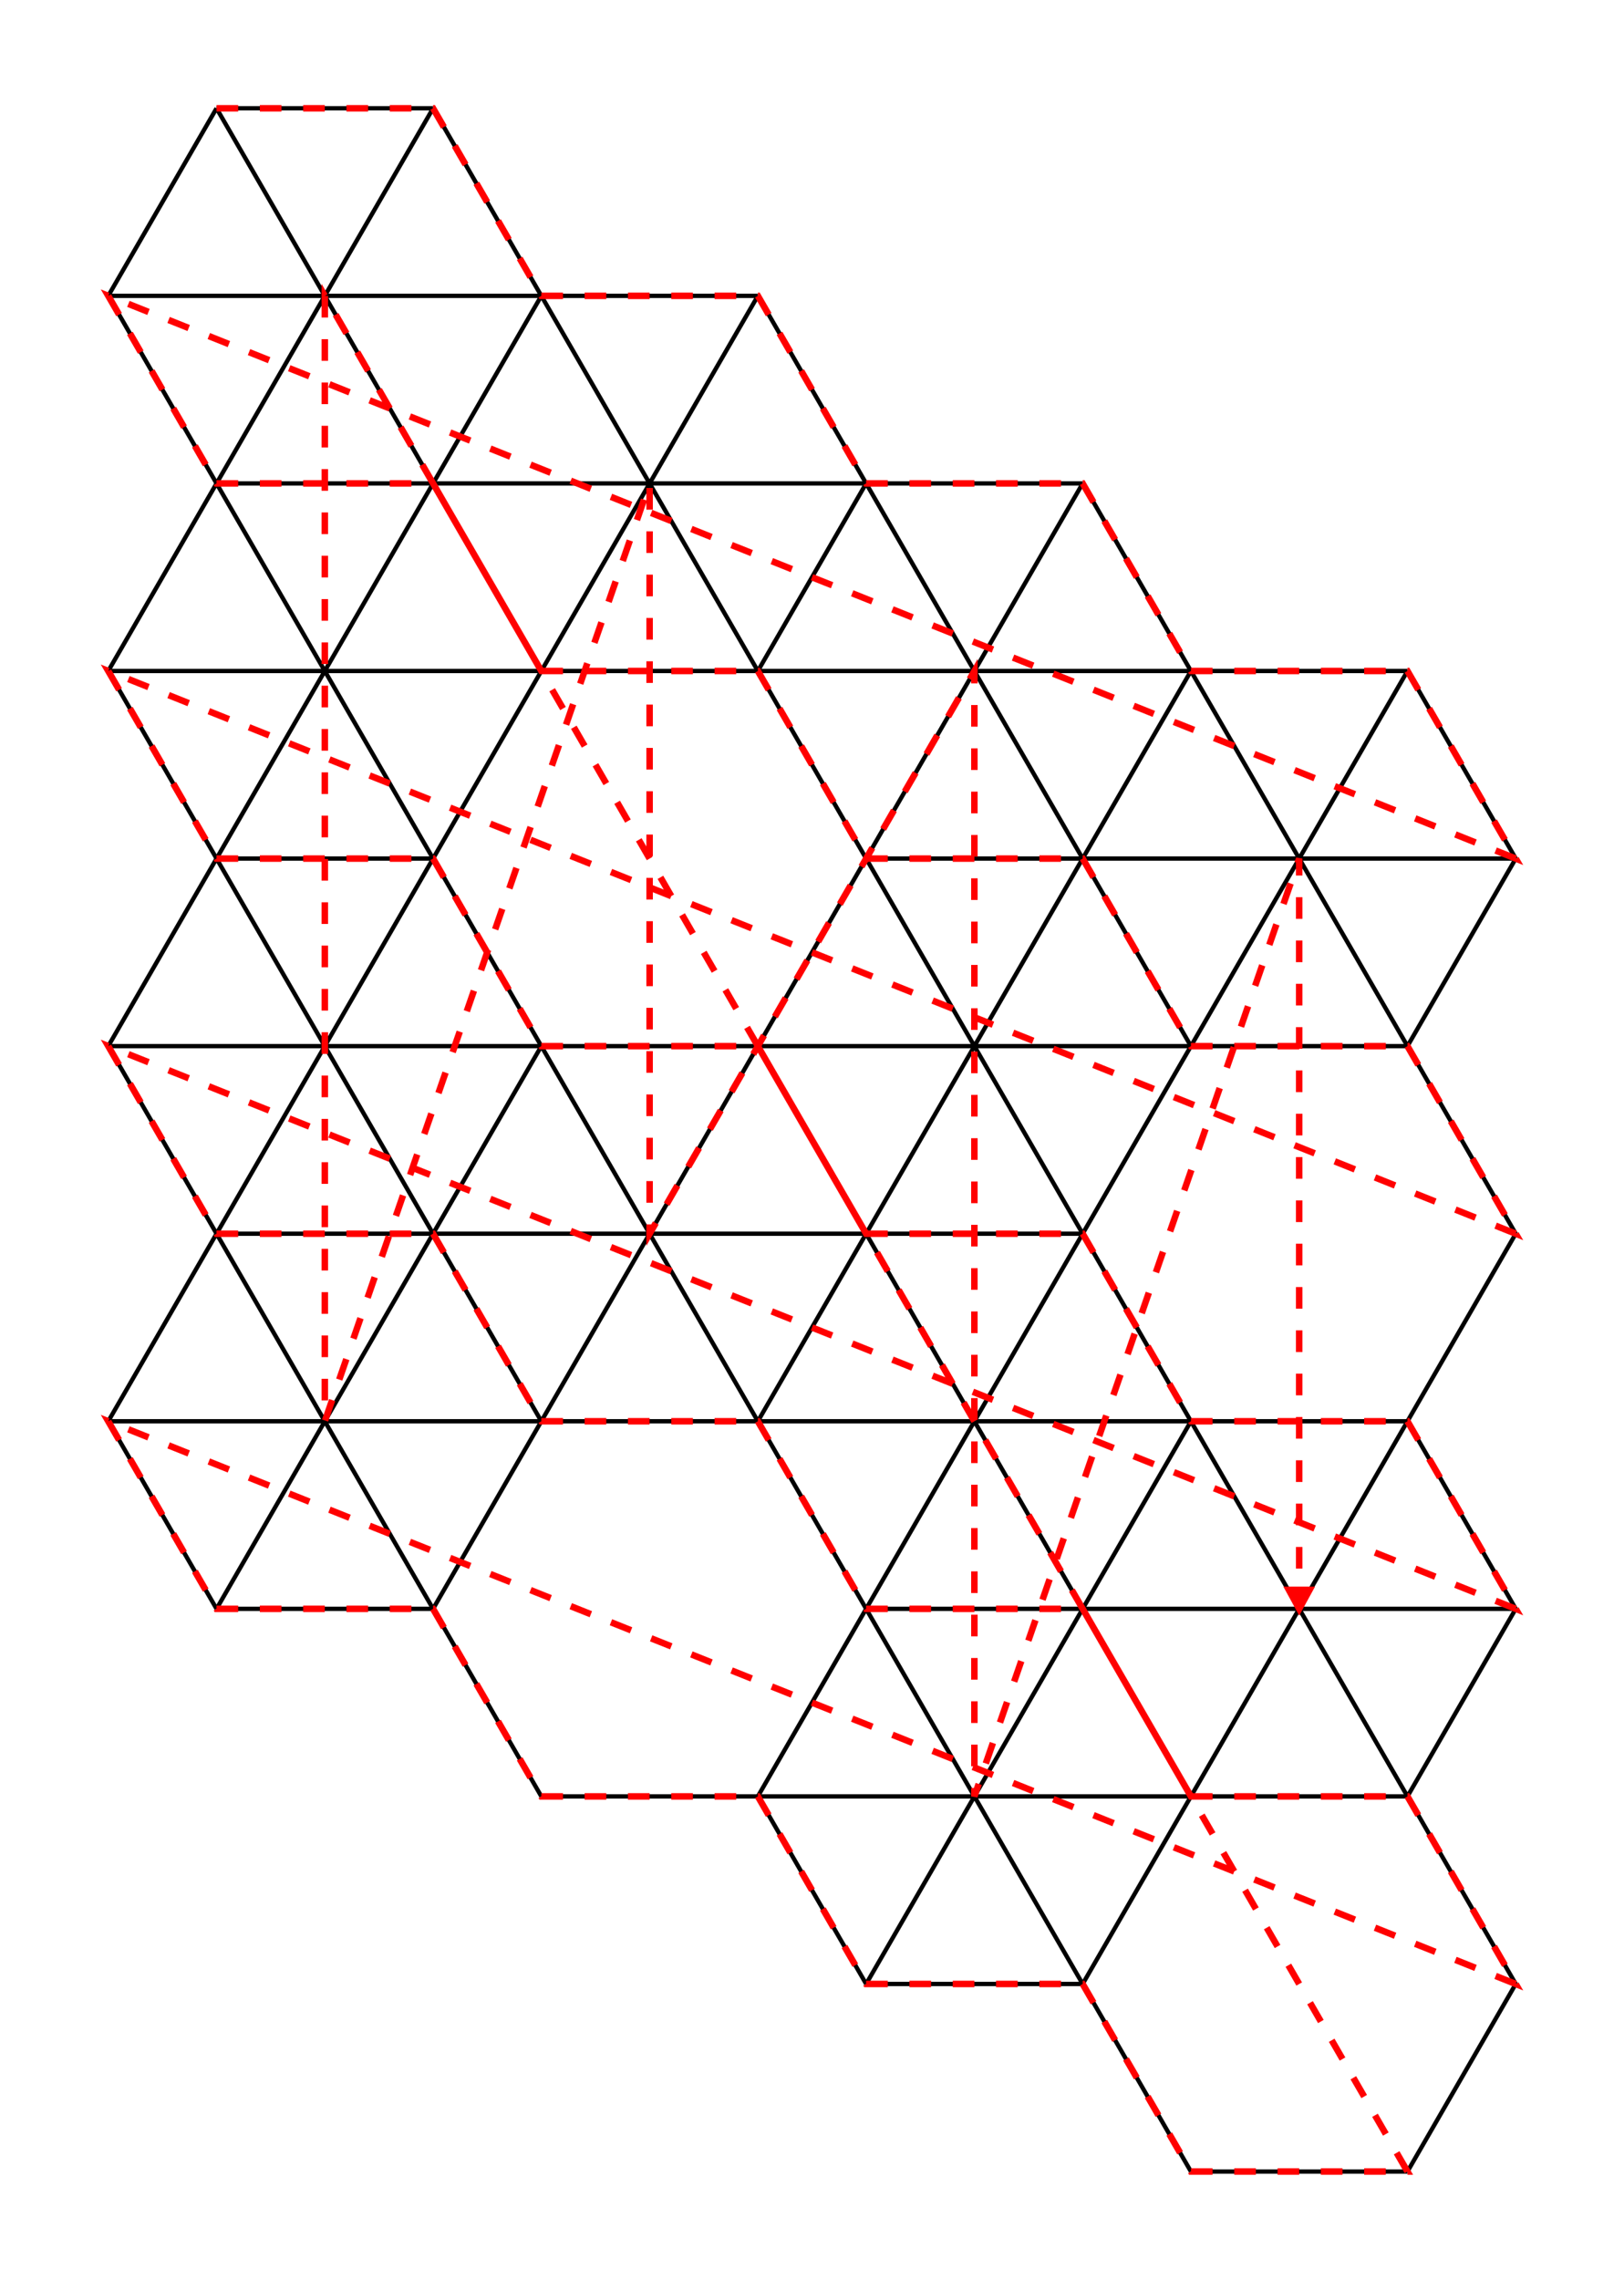 <?xml version='1.0' encoding='UTF-8'?>
<svg xmlns:rdf="http://www.w3.org/1999/02/22-rdf-syntax-ns#" xmlns:cc="http://creativecommons.org/ns#" xmlns:dc="http://purl.org/dc/elements/1.1/" viewBox="-50.0 -25.0 375.0 526.314" xmlns="http://www.w3.org/2000/svg"><g><title>Tiling</title><desc>Finite tessellation of regular polygons</desc><g style="stroke:black"><title>Edges</title><desc>Sides of the regular polygons</desc><line x1="-25.0" y1="43.301" x2="0.0" y2="86.603"/><line x1="-25.0" y1="129.904" x2="0.0" y2="173.205"/><line x1="-25.0" y1="216.506" x2="0.0" y2="259.808"/><line x1="-25.0" y1="303.109" x2="0.0" y2="346.41"/><line x1="0.0" y1="0.0" x2="50.0" y2="0.0"/><line x1="0.0" y1="86.603" x2="50.0" y2="86.603"/><line x1="0.0" y1="173.205" x2="50.0" y2="173.205"/><line x1="0.0" y1="259.808" x2="50.0" y2="259.808"/><line x1="0.0" y1="346.41" x2="50.0" y2="346.41"/><line x1="50.0" y1="0.0" x2="75.0" y2="43.301"/><line x1="50.0" y1="86.603" x2="75.0" y2="129.904"/><line x1="50.0" y1="173.205" x2="75.0" y2="216.506"/><line x1="50.0" y1="259.808" x2="75.0" y2="303.109"/><line x1="50.0" y1="346.41" x2="75.0" y2="389.711"/><line x1="75.0" y1="43.301" x2="125.0" y2="43.301"/><line x1="75.0" y1="129.904" x2="125.0" y2="129.904"/><line x1="75.0" y1="216.506" x2="125.0" y2="216.506"/><line x1="75.0" y1="303.109" x2="125.0" y2="303.109"/><line x1="75.0" y1="389.711" x2="125.0" y2="389.711"/><line x1="125.0" y1="43.301" x2="150.0" y2="86.603"/><line x1="125.0" y1="129.904" x2="150.0" y2="173.205"/><line x1="125.0" y1="216.506" x2="150.0" y2="259.808"/><line x1="125.0" y1="303.109" x2="150.0" y2="346.41"/><line x1="125.0" y1="389.711" x2="150.0" y2="433.013"/><line x1="150.0" y1="86.603" x2="200.0" y2="86.603"/><line x1="150.0" y1="173.205" x2="200.0" y2="173.205"/><line x1="150.0" y1="259.808" x2="200.0" y2="259.808"/><line x1="150.0" y1="346.41" x2="200.0" y2="346.41"/><line x1="150.0" y1="433.013" x2="200.0" y2="433.013"/><line x1="200.0" y1="86.603" x2="225.0" y2="129.904"/><line x1="200.0" y1="173.205" x2="225.0" y2="216.506"/><line x1="200.0" y1="259.808" x2="225.0" y2="303.109"/><line x1="200.0" y1="346.41" x2="225.0" y2="389.711"/><line x1="200.0" y1="433.013" x2="225.0" y2="476.314"/><line x1="225.0" y1="129.904" x2="275.0" y2="129.904"/><line x1="225.0" y1="216.506" x2="275.0" y2="216.506"/><line x1="225.0" y1="303.109" x2="275.0" y2="303.109"/><line x1="225.0" y1="389.711" x2="275.0" y2="389.711"/><line x1="225.0" y1="476.314" x2="275.0" y2="476.314"/><line x1="275.0" y1="129.904" x2="300.0" y2="173.205"/><line x1="275.0" y1="216.506" x2="300.0" y2="259.808"/><line x1="275.0" y1="303.109" x2="300.0" y2="346.41"/><line x1="275.0" y1="389.711" x2="300.0" y2="433.013"/><line x1="0.0" y1="0.0" x2="-25.0" y2="43.301"/><line x1="0.0" y1="86.603" x2="-25.0" y2="129.904"/><line x1="0.0" y1="173.205" x2="-25.0" y2="216.506"/><line x1="0.0" y1="259.808" x2="-25.0" y2="303.109"/><line x1="75.0" y1="43.301" x2="50.0" y2="86.603"/><line x1="75.0" y1="129.904" x2="50.0" y2="173.205"/><line x1="75.0" y1="216.506" x2="50.0" y2="259.808"/><line x1="75.0" y1="303.109" x2="50.0" y2="346.41"/><line x1="150.0" y1="86.603" x2="125.0" y2="129.904"/><line x1="150.0" y1="173.205" x2="125.0" y2="216.506"/><line x1="150.0" y1="259.808" x2="125.0" y2="303.109"/><line x1="150.0" y1="346.41" x2="125.0" y2="389.711"/><line x1="225.0" y1="129.904" x2="200.0" y2="173.205"/><line x1="225.0" y1="216.506" x2="200.0" y2="259.808"/><line x1="225.0" y1="303.109" x2="200.0" y2="346.41"/><line x1="225.0" y1="389.711" x2="200.0" y2="433.013"/><line x1="300.0" y1="173.205" x2="275.0" y2="216.506"/><line x1="300.0" y1="259.808" x2="275.0" y2="303.109"/><line x1="300.0" y1="346.41" x2="275.0" y2="389.711"/><line x1="300.0" y1="433.013" x2="275.0" y2="476.314"/><line x1="0.0" y1="0.0" x2="25.0" y2="43.301"/><line x1="50.0" y1="0.0" x2="25.0" y2="43.301"/><line x1="75.0" y1="43.301" x2="25.0" y2="43.301"/><line x1="-25.0" y1="43.301" x2="25.0" y2="43.301"/><line x1="0.0" y1="86.603" x2="25.0" y2="43.301"/><line x1="50.0" y1="86.603" x2="25.0" y2="43.301"/><line x1="0.0" y1="86.603" x2="25.0" y2="129.904"/><line x1="50.0" y1="86.603" x2="25.0" y2="129.904"/><line x1="75.0" y1="129.904" x2="25.0" y2="129.904"/><line x1="-25.0" y1="129.904" x2="25.0" y2="129.904"/><line x1="0.0" y1="173.205" x2="25.0" y2="129.904"/><line x1="50.0" y1="173.205" x2="25.0" y2="129.904"/><line x1="0.0" y1="173.205" x2="25.0" y2="216.506"/><line x1="50.0" y1="173.205" x2="25.0" y2="216.506"/><line x1="75.0" y1="216.506" x2="25.0" y2="216.506"/><line x1="-25.0" y1="216.506" x2="25.0" y2="216.506"/><line x1="0.0" y1="259.808" x2="25.0" y2="216.506"/><line x1="50.0" y1="259.808" x2="25.0" y2="216.506"/><line x1="0.0" y1="259.808" x2="25.0" y2="303.109"/><line x1="50.0" y1="259.808" x2="25.0" y2="303.109"/><line x1="75.0" y1="303.109" x2="25.0" y2="303.109"/><line x1="-25.0" y1="303.109" x2="25.0" y2="303.109"/><line x1="0.0" y1="346.41" x2="25.0" y2="303.109"/><line x1="50.0" y1="346.41" x2="25.0" y2="303.109"/><line x1="75.0" y1="43.301" x2="100.0" y2="86.603"/><line x1="125.0" y1="43.301" x2="100.0" y2="86.603"/><line x1="150.0" y1="86.603" x2="100.0" y2="86.603"/><line x1="50.0" y1="86.603" x2="100.0" y2="86.603"/><line x1="75.0" y1="129.904" x2="100.0" y2="86.603"/><line x1="125.0" y1="129.904" x2="100.0" y2="86.603"/><line x1="75.0" y1="216.506" x2="100.0" y2="259.808"/><line x1="125.0" y1="216.506" x2="100.0" y2="259.808"/><line x1="150.0" y1="259.808" x2="100.0" y2="259.808"/><line x1="50.0" y1="259.808" x2="100.0" y2="259.808"/><line x1="75.0" y1="303.109" x2="100.0" y2="259.808"/><line x1="125.0" y1="303.109" x2="100.0" y2="259.808"/><line x1="150.0" y1="86.603" x2="175.0" y2="129.904"/><line x1="200.0" y1="86.603" x2="175.0" y2="129.904"/><line x1="225.0" y1="129.904" x2="175.0" y2="129.904"/><line x1="125.0" y1="129.904" x2="175.0" y2="129.904"/><line x1="150.0" y1="173.205" x2="175.0" y2="129.904"/><line x1="200.0" y1="173.205" x2="175.0" y2="129.904"/><line x1="150.0" y1="173.205" x2="175.0" y2="216.506"/><line x1="200.0" y1="173.205" x2="175.0" y2="216.506"/><line x1="225.0" y1="216.506" x2="175.0" y2="216.506"/><line x1="125.0" y1="216.506" x2="175.0" y2="216.506"/><line x1="150.0" y1="259.808" x2="175.0" y2="216.506"/><line x1="200.0" y1="259.808" x2="175.0" y2="216.506"/><line x1="150.0" y1="259.808" x2="175.0" y2="303.109"/><line x1="200.0" y1="259.808" x2="175.0" y2="303.109"/><line x1="225.0" y1="303.109" x2="175.0" y2="303.109"/><line x1="125.0" y1="303.109" x2="175.0" y2="303.109"/><line x1="150.0" y1="346.41" x2="175.0" y2="303.109"/><line x1="200.0" y1="346.41" x2="175.0" y2="303.109"/><line x1="150.0" y1="346.41" x2="175.0" y2="389.711"/><line x1="200.0" y1="346.41" x2="175.0" y2="389.711"/><line x1="225.0" y1="389.711" x2="175.0" y2="389.711"/><line x1="125.0" y1="389.711" x2="175.0" y2="389.711"/><line x1="150.0" y1="433.013" x2="175.0" y2="389.711"/><line x1="200.0" y1="433.013" x2="175.0" y2="389.711"/><line x1="225.0" y1="129.904" x2="250.0" y2="173.205"/><line x1="275.0" y1="129.904" x2="250.0" y2="173.205"/><line x1="300.0" y1="173.205" x2="250.0" y2="173.205"/><line x1="200.0" y1="173.205" x2="250.0" y2="173.205"/><line x1="225.0" y1="216.506" x2="250.0" y2="173.205"/><line x1="275.0" y1="216.506" x2="250.0" y2="173.205"/><line x1="225.0" y1="303.109" x2="250.0" y2="346.41"/><line x1="275.0" y1="303.109" x2="250.0" y2="346.41"/><line x1="300.0" y1="346.41" x2="250.0" y2="346.41"/><line x1="200.0" y1="346.41" x2="250.0" y2="346.41"/><line x1="225.0" y1="389.711" x2="250.0" y2="346.41"/><line x1="275.0" y1="389.711" x2="250.0" y2="346.41"/></g><g><polyline style="stroke:red;stroke-width:1.5;stroke-dasharray:5,5;fill:none" points="0.0,0.0 50.0,0.0 75.0,43.301 125.0,43.301 150.0,86.603 200.0,86.603 225.0,129.904 275.0,129.904 300.0,173.205 -25.0,43.301 0.0,86.603 50.0,86.603 75.0,129.904 125.0,129.904 150.0,173.205 200.0,173.205 225.0,216.506 275.0,216.506 300.0,259.808 -25.0,129.904 0.0,173.205 50.0,173.205 75.0,216.506 125.0,216.506 150.0,259.808 200.0,259.808 225.0,303.109 275.0,303.109 300.0,346.41 -25.0,216.506 0.0,259.808 50.0,259.808 75.0,303.109 125.0,303.109 150.0,346.41 200.0,346.41 225.0,389.711 275.0,389.711 300.0,433.013 -25.0,303.109 0.0,346.41 50.0,346.41 75.0,389.711 125.0,389.711 150.0,433.013 200.0,433.013 225.0,476.314 275.0,476.314 25.0,43.301 25.0,129.904 25.0,216.506 25.0,303.109 100.0,86.603 100.0,259.808 175.0,129.904 175.0,216.506 175.0,303.109 175.0,389.711 250.0,173.205 250.0,346.41"><animate attributeName="points" dur="5s" from="0.0,0.0" to="0.0,0.0 50.0,0.0 75.0,43.301 125.0,43.301 150.0,86.603 200.0,86.603 225.0,129.904 275.0,129.904 300.0,173.205 -25.0,43.301 0.0,86.603 50.0,86.603 75.0,129.904 125.0,129.904 150.0,173.205 200.0,173.205 225.0,216.506 275.0,216.506 300.0,259.808 -25.0,129.904 0.0,173.205 50.0,173.205 75.0,216.506 125.0,216.506 150.0,259.808 200.0,259.808 225.0,303.109 275.0,303.109 300.0,346.41 -25.0,216.506 0.0,259.808 50.0,259.808 75.0,303.109 125.0,303.109 150.0,346.41 200.0,346.41 225.0,389.711 275.0,389.711 300.0,433.013 -25.0,303.109 0.0,346.41 50.0,346.41 75.0,389.711 125.0,389.711 150.0,433.013 200.0,433.013 225.0,476.314 275.0,476.314 25.0,43.301 25.0,129.904 25.0,216.506 25.0,303.109 100.0,86.603 100.0,259.808 175.0,129.904 175.0,216.506 175.0,303.109 175.0,389.711 250.0,173.205 250.0,346.41" values="0.0,0.0 50.0,0.0;0.0,0.0 50.0,0.0 75.0,43.301;0.0,0.0 50.0,0.0 75.0,43.301 125.0,43.301;0.0,0.0 50.0,0.0 75.0,43.301 125.0,43.301 150.0,86.603;0.0,0.0 50.0,0.0 75.0,43.301 125.0,43.301 150.0,86.603 200.0,86.603;0.0,0.0 50.0,0.0 75.0,43.301 125.0,43.301 150.0,86.603 200.0,86.603 225.0,129.904;0.0,0.0 50.0,0.0 75.0,43.301 125.0,43.301 150.0,86.603 200.0,86.603 225.0,129.904 275.0,129.904;0.0,0.0 50.0,0.0 75.0,43.301 125.0,43.301 150.0,86.603 200.0,86.603 225.0,129.904 275.0,129.904 300.0,173.205;0.0,0.0 50.0,0.0 75.0,43.301 125.0,43.301 150.0,86.603 200.0,86.603 225.0,129.904 275.0,129.904 300.0,173.205 -25.0,43.301;0.0,0.0 50.0,0.0 75.0,43.301 125.0,43.301 150.0,86.603 200.0,86.603 225.0,129.904 275.0,129.904 300.0,173.205 -25.0,43.301 0.0,86.603;0.0,0.0 50.0,0.0 75.0,43.301 125.0,43.301 150.0,86.603 200.0,86.603 225.0,129.904 275.0,129.904 300.0,173.205 -25.0,43.301 0.0,86.603 50.0,86.603;0.0,0.0 50.0,0.0 75.0,43.301 125.0,43.301 150.0,86.603 200.0,86.603 225.0,129.904 275.0,129.904 300.0,173.205 -25.0,43.301 0.0,86.603 50.0,86.603 75.0,129.904;0.0,0.0 50.0,0.0 75.0,43.301 125.0,43.301 150.0,86.603 200.0,86.603 225.0,129.904 275.0,129.904 300.0,173.205 -25.0,43.301 0.0,86.603 50.0,86.603 75.0,129.904 125.0,129.904;0.0,0.0 50.0,0.0 75.0,43.301 125.0,43.301 150.0,86.603 200.0,86.603 225.0,129.904 275.0,129.904 300.0,173.205 -25.0,43.301 0.0,86.603 50.0,86.603 75.0,129.904 125.0,129.904 150.0,173.205;0.0,0.0 50.0,0.0 75.0,43.301 125.0,43.301 150.0,86.603 200.0,86.603 225.0,129.904 275.0,129.904 300.0,173.205 -25.0,43.301 0.0,86.603 50.0,86.603 75.0,129.904 125.0,129.904 150.0,173.205 200.0,173.205;0.0,0.0 50.0,0.0 75.0,43.301 125.0,43.301 150.0,86.603 200.0,86.603 225.0,129.904 275.0,129.904 300.0,173.205 -25.0,43.301 0.0,86.603 50.0,86.603 75.0,129.904 125.0,129.904 150.0,173.205 200.0,173.205 225.0,216.506;0.0,0.0 50.0,0.0 75.0,43.301 125.0,43.301 150.0,86.603 200.0,86.603 225.0,129.904 275.0,129.904 300.0,173.205 -25.0,43.301 0.0,86.603 50.0,86.603 75.0,129.904 125.0,129.904 150.0,173.205 200.0,173.205 225.0,216.506 275.0,216.506;0.0,0.0 50.0,0.0 75.0,43.301 125.0,43.301 150.0,86.603 200.0,86.603 225.0,129.904 275.0,129.904 300.0,173.205 -25.0,43.301 0.0,86.603 50.0,86.603 75.0,129.904 125.0,129.904 150.0,173.205 200.0,173.205 225.0,216.506 275.0,216.506 300.0,259.808;0.0,0.0 50.0,0.0 75.0,43.301 125.0,43.301 150.0,86.603 200.0,86.603 225.0,129.904 275.0,129.904 300.0,173.205 -25.0,43.301 0.0,86.603 50.0,86.603 75.0,129.904 125.0,129.904 150.0,173.205 200.0,173.205 225.0,216.506 275.0,216.506 300.0,259.808 -25.0,129.904;0.0,0.0 50.0,0.0 75.0,43.301 125.0,43.301 150.0,86.603 200.0,86.603 225.0,129.904 275.0,129.904 300.0,173.205 -25.0,43.301 0.0,86.603 50.0,86.603 75.0,129.904 125.0,129.904 150.0,173.205 200.0,173.205 225.0,216.506 275.0,216.506 300.0,259.808 -25.0,129.904 0.0,173.205;0.0,0.0 50.0,0.0 75.0,43.301 125.0,43.301 150.0,86.603 200.0,86.603 225.0,129.904 275.0,129.904 300.0,173.205 -25.0,43.301 0.0,86.603 50.0,86.603 75.0,129.904 125.0,129.904 150.0,173.205 200.0,173.205 225.0,216.506 275.0,216.506 300.0,259.808 -25.0,129.904 0.0,173.205 50.0,173.205;0.0,0.0 50.0,0.0 75.0,43.301 125.0,43.301 150.0,86.603 200.0,86.603 225.0,129.904 275.0,129.904 300.0,173.205 -25.0,43.301 0.0,86.603 50.0,86.603 75.0,129.904 125.0,129.904 150.0,173.205 200.0,173.205 225.0,216.506 275.0,216.506 300.0,259.808 -25.0,129.904 0.0,173.205 50.0,173.205 75.0,216.506;0.0,0.0 50.0,0.0 75.0,43.301 125.0,43.301 150.0,86.603 200.0,86.603 225.0,129.904 275.0,129.904 300.0,173.205 -25.0,43.301 0.0,86.603 50.0,86.603 75.0,129.904 125.0,129.904 150.0,173.205 200.0,173.205 225.0,216.506 275.0,216.506 300.0,259.808 -25.0,129.904 0.0,173.205 50.0,173.205 75.0,216.506 125.0,216.506;0.0,0.0 50.0,0.0 75.0,43.301 125.0,43.301 150.0,86.603 200.0,86.603 225.0,129.904 275.0,129.904 300.0,173.205 -25.0,43.301 0.0,86.603 50.0,86.603 75.0,129.904 125.0,129.904 150.0,173.205 200.0,173.205 225.0,216.506 275.0,216.506 300.0,259.808 -25.0,129.904 0.0,173.205 50.0,173.205 75.0,216.506 125.0,216.506 150.0,259.808;0.0,0.0 50.0,0.0 75.0,43.301 125.0,43.301 150.0,86.603 200.0,86.603 225.0,129.904 275.0,129.904 300.0,173.205 -25.0,43.301 0.0,86.603 50.0,86.603 75.0,129.904 125.0,129.904 150.0,173.205 200.0,173.205 225.0,216.506 275.0,216.506 300.0,259.808 -25.0,129.904 0.0,173.205 50.0,173.205 75.0,216.506 125.0,216.506 150.0,259.808 200.0,259.808;0.0,0.0 50.0,0.0 75.0,43.301 125.0,43.301 150.0,86.603 200.0,86.603 225.0,129.904 275.0,129.904 300.0,173.205 -25.0,43.301 0.0,86.603 50.0,86.603 75.0,129.904 125.0,129.904 150.0,173.205 200.0,173.205 225.0,216.506 275.0,216.506 300.0,259.808 -25.0,129.904 0.0,173.205 50.0,173.205 75.0,216.506 125.0,216.506 150.0,259.808 200.0,259.808 225.0,303.109;0.0,0.0 50.0,0.0 75.0,43.301 125.0,43.301 150.0,86.603 200.0,86.603 225.0,129.904 275.0,129.904 300.0,173.205 -25.0,43.301 0.0,86.603 50.0,86.603 75.0,129.904 125.0,129.904 150.0,173.205 200.0,173.205 225.0,216.506 275.0,216.506 300.0,259.808 -25.0,129.904 0.0,173.205 50.0,173.205 75.0,216.506 125.0,216.506 150.0,259.808 200.0,259.808 225.0,303.109 275.0,303.109;0.0,0.0 50.0,0.0 75.0,43.301 125.0,43.301 150.0,86.603 200.0,86.603 225.0,129.904 275.0,129.904 300.0,173.205 -25.0,43.301 0.0,86.603 50.0,86.603 75.0,129.904 125.0,129.904 150.0,173.205 200.0,173.205 225.0,216.506 275.0,216.506 300.0,259.808 -25.0,129.904 0.0,173.205 50.0,173.205 75.0,216.506 125.0,216.506 150.0,259.808 200.0,259.808 225.0,303.109 275.0,303.109 300.0,346.41;0.0,0.0 50.0,0.0 75.0,43.301 125.0,43.301 150.0,86.603 200.0,86.603 225.0,129.904 275.0,129.904 300.0,173.205 -25.0,43.301 0.0,86.603 50.0,86.603 75.0,129.904 125.0,129.904 150.0,173.205 200.0,173.205 225.0,216.506 275.0,216.506 300.0,259.808 -25.0,129.904 0.0,173.205 50.0,173.205 75.0,216.506 125.0,216.506 150.0,259.808 200.0,259.808 225.0,303.109 275.0,303.109 300.0,346.41 -25.0,216.506;0.0,0.0 50.0,0.0 75.0,43.301 125.0,43.301 150.0,86.603 200.0,86.603 225.0,129.904 275.0,129.904 300.0,173.205 -25.0,43.301 0.0,86.603 50.0,86.603 75.0,129.904 125.0,129.904 150.0,173.205 200.0,173.205 225.0,216.506 275.0,216.506 300.0,259.808 -25.0,129.904 0.0,173.205 50.0,173.205 75.0,216.506 125.0,216.506 150.0,259.808 200.0,259.808 225.0,303.109 275.0,303.109 300.0,346.41 -25.0,216.506 0.0,259.808;0.0,0.0 50.0,0.0 75.0,43.301 125.0,43.301 150.0,86.603 200.0,86.603 225.0,129.904 275.0,129.904 300.0,173.205 -25.0,43.301 0.0,86.603 50.0,86.603 75.0,129.904 125.0,129.904 150.0,173.205 200.0,173.205 225.0,216.506 275.0,216.506 300.0,259.808 -25.0,129.904 0.0,173.205 50.0,173.205 75.0,216.506 125.0,216.506 150.0,259.808 200.0,259.808 225.0,303.109 275.0,303.109 300.0,346.41 -25.0,216.506 0.0,259.808 50.0,259.808;0.0,0.0 50.0,0.0 75.0,43.301 125.0,43.301 150.0,86.603 200.0,86.603 225.0,129.904 275.0,129.904 300.0,173.205 -25.0,43.301 0.0,86.603 50.0,86.603 75.0,129.904 125.0,129.904 150.0,173.205 200.0,173.205 225.0,216.506 275.0,216.506 300.0,259.808 -25.0,129.904 0.0,173.205 50.0,173.205 75.0,216.506 125.0,216.506 150.0,259.808 200.0,259.808 225.0,303.109 275.0,303.109 300.0,346.41 -25.0,216.506 0.0,259.808 50.0,259.808 75.0,303.109;0.0,0.0 50.0,0.0 75.0,43.301 125.0,43.301 150.0,86.603 200.0,86.603 225.0,129.904 275.0,129.904 300.0,173.205 -25.0,43.301 0.0,86.603 50.0,86.603 75.0,129.904 125.0,129.904 150.0,173.205 200.0,173.205 225.0,216.506 275.0,216.506 300.0,259.808 -25.0,129.904 0.0,173.205 50.0,173.205 75.0,216.506 125.0,216.506 150.0,259.808 200.0,259.808 225.0,303.109 275.0,303.109 300.0,346.41 -25.0,216.506 0.0,259.808 50.0,259.808 75.0,303.109 125.0,303.109;0.0,0.0 50.0,0.0 75.0,43.301 125.0,43.301 150.0,86.603 200.0,86.603 225.0,129.904 275.0,129.904 300.0,173.205 -25.0,43.301 0.0,86.603 50.0,86.603 75.0,129.904 125.0,129.904 150.0,173.205 200.0,173.205 225.0,216.506 275.0,216.506 300.0,259.808 -25.0,129.904 0.0,173.205 50.0,173.205 75.0,216.506 125.0,216.506 150.0,259.808 200.0,259.808 225.0,303.109 275.0,303.109 300.0,346.41 -25.0,216.506 0.0,259.808 50.0,259.808 75.0,303.109 125.0,303.109 150.0,346.41;0.0,0.0 50.0,0.0 75.0,43.301 125.0,43.301 150.0,86.603 200.0,86.603 225.0,129.904 275.0,129.904 300.0,173.205 -25.0,43.301 0.0,86.603 50.0,86.603 75.0,129.904 125.0,129.904 150.0,173.205 200.0,173.205 225.0,216.506 275.0,216.506 300.0,259.808 -25.0,129.904 0.0,173.205 50.0,173.205 75.0,216.506 125.0,216.506 150.0,259.808 200.0,259.808 225.0,303.109 275.0,303.109 300.0,346.41 -25.0,216.506 0.0,259.808 50.0,259.808 75.0,303.109 125.0,303.109 150.0,346.41 200.0,346.41;0.0,0.0 50.0,0.0 75.0,43.301 125.0,43.301 150.0,86.603 200.0,86.603 225.0,129.904 275.0,129.904 300.0,173.205 -25.0,43.301 0.0,86.603 50.0,86.603 75.0,129.904 125.0,129.904 150.0,173.205 200.0,173.205 225.0,216.506 275.0,216.506 300.0,259.808 -25.0,129.904 0.0,173.205 50.0,173.205 75.0,216.506 125.0,216.506 150.0,259.808 200.0,259.808 225.0,303.109 275.0,303.109 300.0,346.41 -25.0,216.506 0.0,259.808 50.0,259.808 75.0,303.109 125.0,303.109 150.0,346.41 200.0,346.41 225.0,389.711;0.0,0.0 50.0,0.0 75.0,43.301 125.0,43.301 150.0,86.603 200.0,86.603 225.0,129.904 275.0,129.904 300.0,173.205 -25.0,43.301 0.0,86.603 50.0,86.603 75.0,129.904 125.0,129.904 150.0,173.205 200.0,173.205 225.0,216.506 275.0,216.506 300.0,259.808 -25.0,129.904 0.0,173.205 50.0,173.205 75.0,216.506 125.0,216.506 150.0,259.808 200.0,259.808 225.0,303.109 275.0,303.109 300.0,346.41 -25.0,216.506 0.0,259.808 50.0,259.808 75.0,303.109 125.0,303.109 150.0,346.41 200.0,346.41 225.0,389.711 275.0,389.711;0.0,0.0 50.0,0.0 75.0,43.301 125.0,43.301 150.0,86.603 200.0,86.603 225.0,129.904 275.0,129.904 300.0,173.205 -25.0,43.301 0.0,86.603 50.0,86.603 75.0,129.904 125.0,129.904 150.0,173.205 200.0,173.205 225.0,216.506 275.0,216.506 300.0,259.808 -25.0,129.904 0.0,173.205 50.0,173.205 75.0,216.506 125.0,216.506 150.0,259.808 200.0,259.808 225.0,303.109 275.0,303.109 300.0,346.41 -25.0,216.506 0.0,259.808 50.0,259.808 75.0,303.109 125.0,303.109 150.0,346.41 200.0,346.41 225.0,389.711 275.0,389.711 300.0,433.013;0.0,0.0 50.0,0.0 75.0,43.301 125.0,43.301 150.0,86.603 200.0,86.603 225.0,129.904 275.0,129.904 300.0,173.205 -25.0,43.301 0.0,86.603 50.0,86.603 75.0,129.904 125.0,129.904 150.0,173.205 200.0,173.205 225.0,216.506 275.0,216.506 300.0,259.808 -25.0,129.904 0.0,173.205 50.0,173.205 75.0,216.506 125.0,216.506 150.0,259.808 200.0,259.808 225.0,303.109 275.0,303.109 300.0,346.41 -25.0,216.506 0.0,259.808 50.0,259.808 75.0,303.109 125.0,303.109 150.0,346.41 200.0,346.41 225.0,389.711 275.0,389.711 300.0,433.013 -25.0,303.109;0.0,0.0 50.0,0.0 75.0,43.301 125.0,43.301 150.0,86.603 200.0,86.603 225.0,129.904 275.0,129.904 300.0,173.205 -25.0,43.301 0.0,86.603 50.0,86.603 75.0,129.904 125.0,129.904 150.0,173.205 200.0,173.205 225.0,216.506 275.0,216.506 300.0,259.808 -25.0,129.904 0.0,173.205 50.0,173.205 75.0,216.506 125.0,216.506 150.0,259.808 200.0,259.808 225.0,303.109 275.0,303.109 300.0,346.41 -25.0,216.506 0.0,259.808 50.0,259.808 75.0,303.109 125.0,303.109 150.0,346.41 200.0,346.41 225.0,389.711 275.0,389.711 300.0,433.013 -25.0,303.109 0.0,346.41;0.0,0.0 50.0,0.0 75.0,43.301 125.0,43.301 150.0,86.603 200.0,86.603 225.0,129.904 275.0,129.904 300.0,173.205 -25.0,43.301 0.0,86.603 50.0,86.603 75.0,129.904 125.0,129.904 150.0,173.205 200.0,173.205 225.0,216.506 275.0,216.506 300.0,259.808 -25.0,129.904 0.0,173.205 50.0,173.205 75.0,216.506 125.0,216.506 150.0,259.808 200.0,259.808 225.0,303.109 275.0,303.109 300.0,346.41 -25.0,216.506 0.0,259.808 50.0,259.808 75.0,303.109 125.0,303.109 150.0,346.41 200.0,346.41 225.0,389.711 275.0,389.711 300.0,433.013 -25.0,303.109 0.0,346.41 50.0,346.41;0.0,0.0 50.0,0.0 75.0,43.301 125.0,43.301 150.0,86.603 200.0,86.603 225.0,129.904 275.0,129.904 300.0,173.205 -25.0,43.301 0.0,86.603 50.0,86.603 75.0,129.904 125.0,129.904 150.0,173.205 200.0,173.205 225.0,216.506 275.0,216.506 300.0,259.808 -25.0,129.904 0.0,173.205 50.0,173.205 75.0,216.506 125.0,216.506 150.0,259.808 200.0,259.808 225.0,303.109 275.0,303.109 300.0,346.41 -25.0,216.506 0.0,259.808 50.0,259.808 75.0,303.109 125.0,303.109 150.0,346.41 200.0,346.41 225.0,389.711 275.0,389.711 300.0,433.013 -25.0,303.109 0.0,346.41 50.0,346.41 75.0,389.711;0.0,0.0 50.0,0.0 75.0,43.301 125.0,43.301 150.0,86.603 200.0,86.603 225.0,129.904 275.0,129.904 300.0,173.205 -25.0,43.301 0.0,86.603 50.0,86.603 75.0,129.904 125.0,129.904 150.0,173.205 200.0,173.205 225.0,216.506 275.0,216.506 300.0,259.808 -25.0,129.904 0.0,173.205 50.0,173.205 75.0,216.506 125.0,216.506 150.0,259.808 200.0,259.808 225.0,303.109 275.0,303.109 300.0,346.41 -25.0,216.506 0.0,259.808 50.0,259.808 75.0,303.109 125.0,303.109 150.0,346.41 200.0,346.41 225.0,389.711 275.0,389.711 300.0,433.013 -25.0,303.109 0.0,346.41 50.0,346.41 75.0,389.711 125.0,389.711;0.0,0.0 50.0,0.0 75.0,43.301 125.0,43.301 150.0,86.603 200.0,86.603 225.0,129.904 275.0,129.904 300.0,173.205 -25.0,43.301 0.0,86.603 50.0,86.603 75.0,129.904 125.0,129.904 150.0,173.205 200.0,173.205 225.0,216.506 275.0,216.506 300.0,259.808 -25.0,129.904 0.0,173.205 50.0,173.205 75.0,216.506 125.0,216.506 150.0,259.808 200.0,259.808 225.0,303.109 275.0,303.109 300.0,346.41 -25.0,216.506 0.0,259.808 50.0,259.808 75.0,303.109 125.0,303.109 150.0,346.41 200.0,346.41 225.0,389.711 275.0,389.711 300.0,433.013 -25.0,303.109 0.0,346.41 50.0,346.41 75.0,389.711 125.0,389.711 150.0,433.013;0.0,0.0 50.0,0.0 75.0,43.301 125.0,43.301 150.0,86.603 200.0,86.603 225.0,129.904 275.0,129.904 300.0,173.205 -25.0,43.301 0.0,86.603 50.0,86.603 75.0,129.904 125.0,129.904 150.0,173.205 200.0,173.205 225.0,216.506 275.0,216.506 300.0,259.808 -25.0,129.904 0.0,173.205 50.0,173.205 75.0,216.506 125.0,216.506 150.0,259.808 200.0,259.808 225.0,303.109 275.0,303.109 300.0,346.41 -25.0,216.506 0.0,259.808 50.0,259.808 75.0,303.109 125.0,303.109 150.0,346.41 200.0,346.41 225.0,389.711 275.0,389.711 300.0,433.013 -25.0,303.109 0.0,346.41 50.0,346.41 75.0,389.711 125.0,389.711 150.0,433.013 200.0,433.013;0.0,0.0 50.0,0.0 75.0,43.301 125.0,43.301 150.0,86.603 200.0,86.603 225.0,129.904 275.0,129.904 300.0,173.205 -25.0,43.301 0.0,86.603 50.0,86.603 75.0,129.904 125.0,129.904 150.0,173.205 200.0,173.205 225.0,216.506 275.0,216.506 300.0,259.808 -25.0,129.904 0.0,173.205 50.0,173.205 75.0,216.506 125.0,216.506 150.0,259.808 200.0,259.808 225.0,303.109 275.0,303.109 300.0,346.41 -25.0,216.506 0.0,259.808 50.0,259.808 75.0,303.109 125.0,303.109 150.0,346.41 200.0,346.41 225.0,389.711 275.0,389.711 300.0,433.013 -25.0,303.109 0.0,346.41 50.0,346.41 75.0,389.711 125.0,389.711 150.0,433.013 200.0,433.013 225.0,476.314;0.0,0.0 50.0,0.0 75.0,43.301 125.0,43.301 150.0,86.603 200.0,86.603 225.0,129.904 275.0,129.904 300.0,173.205 -25.0,43.301 0.0,86.603 50.0,86.603 75.0,129.904 125.0,129.904 150.0,173.205 200.0,173.205 225.0,216.506 275.0,216.506 300.0,259.808 -25.0,129.904 0.0,173.205 50.0,173.205 75.0,216.506 125.0,216.506 150.0,259.808 200.0,259.808 225.0,303.109 275.0,303.109 300.0,346.41 -25.0,216.506 0.0,259.808 50.0,259.808 75.0,303.109 125.0,303.109 150.0,346.41 200.0,346.41 225.0,389.711 275.0,389.711 300.0,433.013 -25.0,303.109 0.0,346.41 50.0,346.41 75.0,389.711 125.0,389.711 150.0,433.013 200.0,433.013 225.0,476.314 275.0,476.314;0.0,0.0 50.0,0.0 75.0,43.301 125.0,43.301 150.0,86.603 200.0,86.603 225.0,129.904 275.0,129.904 300.0,173.205 -25.0,43.301 0.0,86.603 50.0,86.603 75.0,129.904 125.0,129.904 150.0,173.205 200.0,173.205 225.0,216.506 275.0,216.506 300.0,259.808 -25.0,129.904 0.0,173.205 50.0,173.205 75.0,216.506 125.0,216.506 150.0,259.808 200.0,259.808 225.0,303.109 275.0,303.109 300.0,346.41 -25.0,216.506 0.0,259.808 50.0,259.808 75.0,303.109 125.0,303.109 150.0,346.41 200.0,346.41 225.0,389.711 275.0,389.711 300.0,433.013 -25.0,303.109 0.0,346.41 50.0,346.41 75.0,389.711 125.0,389.711 150.0,433.013 200.0,433.013 225.0,476.314 275.0,476.314 25.0,43.301;0.0,0.0 50.0,0.0 75.0,43.301 125.0,43.301 150.0,86.603 200.0,86.603 225.0,129.904 275.0,129.904 300.0,173.205 -25.0,43.301 0.0,86.603 50.0,86.603 75.0,129.904 125.0,129.904 150.0,173.205 200.0,173.205 225.0,216.506 275.0,216.506 300.0,259.808 -25.0,129.904 0.0,173.205 50.0,173.205 75.0,216.506 125.0,216.506 150.0,259.808 200.0,259.808 225.0,303.109 275.0,303.109 300.0,346.41 -25.0,216.506 0.0,259.808 50.0,259.808 75.0,303.109 125.0,303.109 150.0,346.41 200.0,346.41 225.0,389.711 275.0,389.711 300.0,433.013 -25.0,303.109 0.0,346.41 50.0,346.41 75.0,389.711 125.0,389.711 150.0,433.013 200.0,433.013 225.0,476.314 275.0,476.314 25.0,43.301 25.0,129.904;0.0,0.0 50.0,0.0 75.0,43.301 125.0,43.301 150.0,86.603 200.0,86.603 225.0,129.904 275.0,129.904 300.0,173.205 -25.0,43.301 0.0,86.603 50.0,86.603 75.0,129.904 125.0,129.904 150.0,173.205 200.0,173.205 225.0,216.506 275.0,216.506 300.0,259.808 -25.0,129.904 0.0,173.205 50.0,173.205 75.0,216.506 125.0,216.506 150.0,259.808 200.0,259.808 225.0,303.109 275.0,303.109 300.0,346.41 -25.0,216.506 0.0,259.808 50.0,259.808 75.0,303.109 125.0,303.109 150.0,346.41 200.0,346.41 225.0,389.711 275.0,389.711 300.0,433.013 -25.0,303.109 0.0,346.41 50.0,346.41 75.0,389.711 125.0,389.711 150.0,433.013 200.0,433.013 225.0,476.314 275.0,476.314 25.0,43.301 25.0,129.904 25.0,216.506;0.0,0.0 50.0,0.0 75.0,43.301 125.0,43.301 150.0,86.603 200.0,86.603 225.0,129.904 275.0,129.904 300.0,173.205 -25.0,43.301 0.0,86.603 50.0,86.603 75.0,129.904 125.0,129.904 150.0,173.205 200.0,173.205 225.0,216.506 275.0,216.506 300.0,259.808 -25.0,129.904 0.0,173.205 50.0,173.205 75.0,216.506 125.0,216.506 150.0,259.808 200.0,259.808 225.0,303.109 275.0,303.109 300.0,346.41 -25.0,216.506 0.0,259.808 50.0,259.808 75.0,303.109 125.0,303.109 150.0,346.41 200.0,346.41 225.0,389.711 275.0,389.711 300.0,433.013 -25.0,303.109 0.0,346.41 50.0,346.41 75.0,389.711 125.0,389.711 150.0,433.013 200.0,433.013 225.0,476.314 275.0,476.314 25.0,43.301 25.0,129.904 25.0,216.506 25.0,303.109;0.0,0.0 50.0,0.0 75.0,43.301 125.0,43.301 150.0,86.603 200.0,86.603 225.0,129.904 275.0,129.904 300.0,173.205 -25.0,43.301 0.0,86.603 50.0,86.603 75.0,129.904 125.0,129.904 150.0,173.205 200.0,173.205 225.0,216.506 275.0,216.506 300.0,259.808 -25.0,129.904 0.0,173.205 50.0,173.205 75.0,216.506 125.0,216.506 150.0,259.808 200.0,259.808 225.0,303.109 275.0,303.109 300.0,346.41 -25.0,216.506 0.0,259.808 50.0,259.808 75.0,303.109 125.0,303.109 150.0,346.41 200.0,346.41 225.0,389.711 275.0,389.711 300.0,433.013 -25.0,303.109 0.0,346.41 50.0,346.41 75.0,389.711 125.0,389.711 150.0,433.013 200.0,433.013 225.0,476.314 275.0,476.314 25.0,43.301 25.0,129.904 25.0,216.506 25.0,303.109 100.0,86.603;0.0,0.0 50.0,0.0 75.0,43.301 125.0,43.301 150.0,86.603 200.0,86.603 225.0,129.904 275.0,129.904 300.0,173.205 -25.0,43.301 0.0,86.603 50.0,86.603 75.0,129.904 125.0,129.904 150.0,173.205 200.0,173.205 225.0,216.506 275.0,216.506 300.0,259.808 -25.0,129.904 0.0,173.205 50.0,173.205 75.0,216.506 125.0,216.506 150.0,259.808 200.0,259.808 225.0,303.109 275.0,303.109 300.0,346.41 -25.0,216.506 0.0,259.808 50.0,259.808 75.0,303.109 125.0,303.109 150.0,346.41 200.0,346.41 225.0,389.711 275.0,389.711 300.0,433.013 -25.0,303.109 0.0,346.41 50.0,346.41 75.0,389.711 125.0,389.711 150.0,433.013 200.0,433.013 225.0,476.314 275.0,476.314 25.0,43.301 25.0,129.904 25.0,216.506 25.0,303.109 100.0,86.603 100.0,259.808;0.0,0.0 50.0,0.0 75.0,43.301 125.0,43.301 150.0,86.603 200.0,86.603 225.0,129.904 275.0,129.904 300.0,173.205 -25.0,43.301 0.0,86.603 50.0,86.603 75.0,129.904 125.0,129.904 150.0,173.205 200.0,173.205 225.0,216.506 275.0,216.506 300.0,259.808 -25.0,129.904 0.0,173.205 50.0,173.205 75.0,216.506 125.0,216.506 150.0,259.808 200.0,259.808 225.0,303.109 275.0,303.109 300.0,346.41 -25.0,216.506 0.0,259.808 50.0,259.808 75.0,303.109 125.0,303.109 150.0,346.41 200.0,346.41 225.0,389.711 275.0,389.711 300.0,433.013 -25.0,303.109 0.0,346.41 50.0,346.41 75.0,389.711 125.0,389.711 150.0,433.013 200.0,433.013 225.0,476.314 275.0,476.314 25.0,43.301 25.0,129.904 25.0,216.506 25.0,303.109 100.0,86.603 100.0,259.808 175.0,129.904;0.0,0.0 50.0,0.0 75.0,43.301 125.0,43.301 150.0,86.603 200.0,86.603 225.0,129.904 275.0,129.904 300.0,173.205 -25.0,43.301 0.0,86.603 50.0,86.603 75.0,129.904 125.0,129.904 150.0,173.205 200.0,173.205 225.0,216.506 275.0,216.506 300.0,259.808 -25.0,129.904 0.0,173.205 50.0,173.205 75.0,216.506 125.0,216.506 150.0,259.808 200.0,259.808 225.0,303.109 275.0,303.109 300.0,346.41 -25.0,216.506 0.0,259.808 50.0,259.808 75.0,303.109 125.0,303.109 150.0,346.41 200.0,346.41 225.0,389.711 275.0,389.711 300.0,433.013 -25.0,303.109 0.0,346.41 50.0,346.41 75.0,389.711 125.0,389.711 150.0,433.013 200.0,433.013 225.0,476.314 275.0,476.314 25.0,43.301 25.0,129.904 25.0,216.506 25.0,303.109 100.0,86.603 100.0,259.808 175.0,129.904 175.0,216.506;0.0,0.0 50.0,0.0 75.0,43.301 125.0,43.301 150.0,86.603 200.0,86.603 225.0,129.904 275.0,129.904 300.0,173.205 -25.0,43.301 0.0,86.603 50.0,86.603 75.0,129.904 125.0,129.904 150.0,173.205 200.0,173.205 225.0,216.506 275.0,216.506 300.0,259.808 -25.0,129.904 0.0,173.205 50.0,173.205 75.0,216.506 125.0,216.506 150.0,259.808 200.0,259.808 225.0,303.109 275.0,303.109 300.0,346.41 -25.0,216.506 0.0,259.808 50.0,259.808 75.0,303.109 125.0,303.109 150.0,346.41 200.0,346.41 225.0,389.711 275.0,389.711 300.0,433.013 -25.0,303.109 0.0,346.41 50.0,346.41 75.0,389.711 125.0,389.711 150.0,433.013 200.0,433.013 225.0,476.314 275.0,476.314 25.0,43.301 25.0,129.904 25.0,216.506 25.0,303.109 100.0,86.603 100.0,259.808 175.0,129.904 175.0,216.506 175.0,303.109;0.0,0.0 50.0,0.0 75.0,43.301 125.0,43.301 150.0,86.603 200.0,86.603 225.0,129.904 275.0,129.904 300.0,173.205 -25.0,43.301 0.0,86.603 50.0,86.603 75.0,129.904 125.0,129.904 150.0,173.205 200.0,173.205 225.0,216.506 275.0,216.506 300.0,259.808 -25.0,129.904 0.0,173.205 50.0,173.205 75.0,216.506 125.0,216.506 150.0,259.808 200.0,259.808 225.0,303.109 275.0,303.109 300.0,346.41 -25.0,216.506 0.0,259.808 50.0,259.808 75.0,303.109 125.0,303.109 150.0,346.41 200.0,346.41 225.0,389.711 275.0,389.711 300.0,433.013 -25.0,303.109 0.0,346.41 50.0,346.41 75.0,389.711 125.0,389.711 150.0,433.013 200.0,433.013 225.0,476.314 275.0,476.314 25.0,43.301 25.0,129.904 25.0,216.506 25.0,303.109 100.0,86.603 100.0,259.808 175.0,129.904 175.0,216.506 175.0,303.109 175.0,389.711;0.0,0.0 50.0,0.0 75.0,43.301 125.0,43.301 150.0,86.603 200.0,86.603 225.0,129.904 275.0,129.904 300.0,173.205 -25.0,43.301 0.0,86.603 50.0,86.603 75.0,129.904 125.0,129.904 150.0,173.205 200.0,173.205 225.0,216.506 275.0,216.506 300.0,259.808 -25.0,129.904 0.0,173.205 50.0,173.205 75.0,216.506 125.0,216.506 150.0,259.808 200.0,259.808 225.0,303.109 275.0,303.109 300.0,346.41 -25.0,216.506 0.0,259.808 50.0,259.808 75.0,303.109 125.0,303.109 150.0,346.41 200.0,346.41 225.0,389.711 275.0,389.711 300.0,433.013 -25.0,303.109 0.0,346.41 50.0,346.41 75.0,389.711 125.0,389.711 150.0,433.013 200.0,433.013 225.0,476.314 275.0,476.314 25.0,43.301 25.0,129.904 25.0,216.506 25.0,303.109 100.0,86.603 100.0,259.808 175.0,129.904 175.0,216.506 175.0,303.109 175.0,389.711 250.0,173.205"/></polyline><polygon style="stroke:red;stroke-width:1.5;fill:red" points="250.0,346.41 252.397,342.022 247.603,342.022"><animate attributeName="points" dur="5s" from="0.0,0.0 4.388,2.397 4.388,-2.397" to="250.0,346.41 252.397,342.022 247.603,342.022" values="50.0,0.0 45.612,-2.397 45.612,2.397;75.0,43.301 74.882,38.303 70.73,40.7;125.0,43.301 120.612,40.904 120.612,45.698;150.0,86.603 149.882,81.604 145.73,84.001;200.0,86.603 195.612,84.205 195.612,89;225.0,129.904 224.882,124.905 220.73,127.302;275.0,129.904 270.612,127.507 270.612,132.301;300.0,173.205 299.882,168.206 295.73,170.604;-25.0,43.301 -21.815,47.156 -20.036,42.704;0.0,86.603 -0.118,81.604 -4.27,84.001;50.0,86.603 45.612,84.205 45.612,89;75.0,129.904 74.882,124.905 70.73,127.302;125.0,129.904 120.612,127.507 120.612,132.301;150.0,173.205 149.882,168.206 145.73,170.604;200.0,173.205 195.612,170.808 195.612,175.602;225.0,216.506 224.882,211.508 220.73,213.905;275.0,216.506 270.612,214.109 270.612,218.903;300.0,259.808 299.882,254.809 295.73,257.206;-25.0,129.904 -21.815,133.758 -20.036,129.306;0.0,173.205 -0.118,168.206 -4.27,170.604;50.0,173.205 45.612,170.808 45.612,175.602;75.0,216.506 74.882,211.508 70.73,213.905;125.0,216.506 120.612,214.109 120.612,218.903;150.0,259.808 149.882,254.809 145.73,257.206;200.0,259.808 195.612,257.41 195.612,262.205;225.0,303.109 224.882,298.11 220.73,300.507;275.0,303.109 270.612,300.712 270.612,305.506;300.0,346.41 299.882,341.412 295.73,343.809;-25.0,216.506 -21.815,220.361 -20.036,215.909;0.0,259.808 -0.118,254.809 -4.27,257.206;50.0,259.808 45.612,257.41 45.612,262.205;75.0,303.109 74.882,298.11 70.73,300.507;125.0,303.109 120.612,300.712 120.612,305.506;150.0,346.41 149.882,341.412 145.73,343.809;200.0,346.41 195.612,344.013 195.612,348.807;225.0,389.711 224.882,384.713 220.73,387.11;275.0,389.711 270.612,387.314 270.612,392.109;300.0,433.013 299.882,428.014 295.73,430.411;-25.0,303.109 -21.815,306.963 -20.036,302.512;0.0,346.41 -0.118,341.412 -4.27,343.809;50.0,346.41 45.612,344.013 45.612,348.807;75.0,389.711 74.882,384.713 70.73,387.11;125.0,389.711 120.612,387.314 120.612,392.109;150.0,433.013 149.882,428.014 145.73,430.411;200.0,433.013 195.612,430.616 195.612,435.41;225.0,476.314 224.882,471.315 220.73,473.712;275.0,476.314 270.612,473.917 270.612,478.711;25.0,43.301 25.118,48.3 29.27,45.903;25.0,129.904 27.397,125.516 22.603,125.516;25.0,216.506 27.397,212.118 22.603,212.118;25.0,303.109 27.397,298.721 22.603,298.721;100.0,86.603 96.299,89.964 100.829,91.533;100.0,259.808 102.397,255.42 97.603,255.42;175.0,129.904 170.73,132.505 174.882,134.902;175.0,216.506 177.397,212.118 172.603,212.118;175.0,303.109 177.397,298.721 172.603,298.721;175.0,389.711 177.397,385.324 172.603,385.324;250.0,173.205 246.299,176.567 250.829,178.136"/></polygon></g></g></svg>
